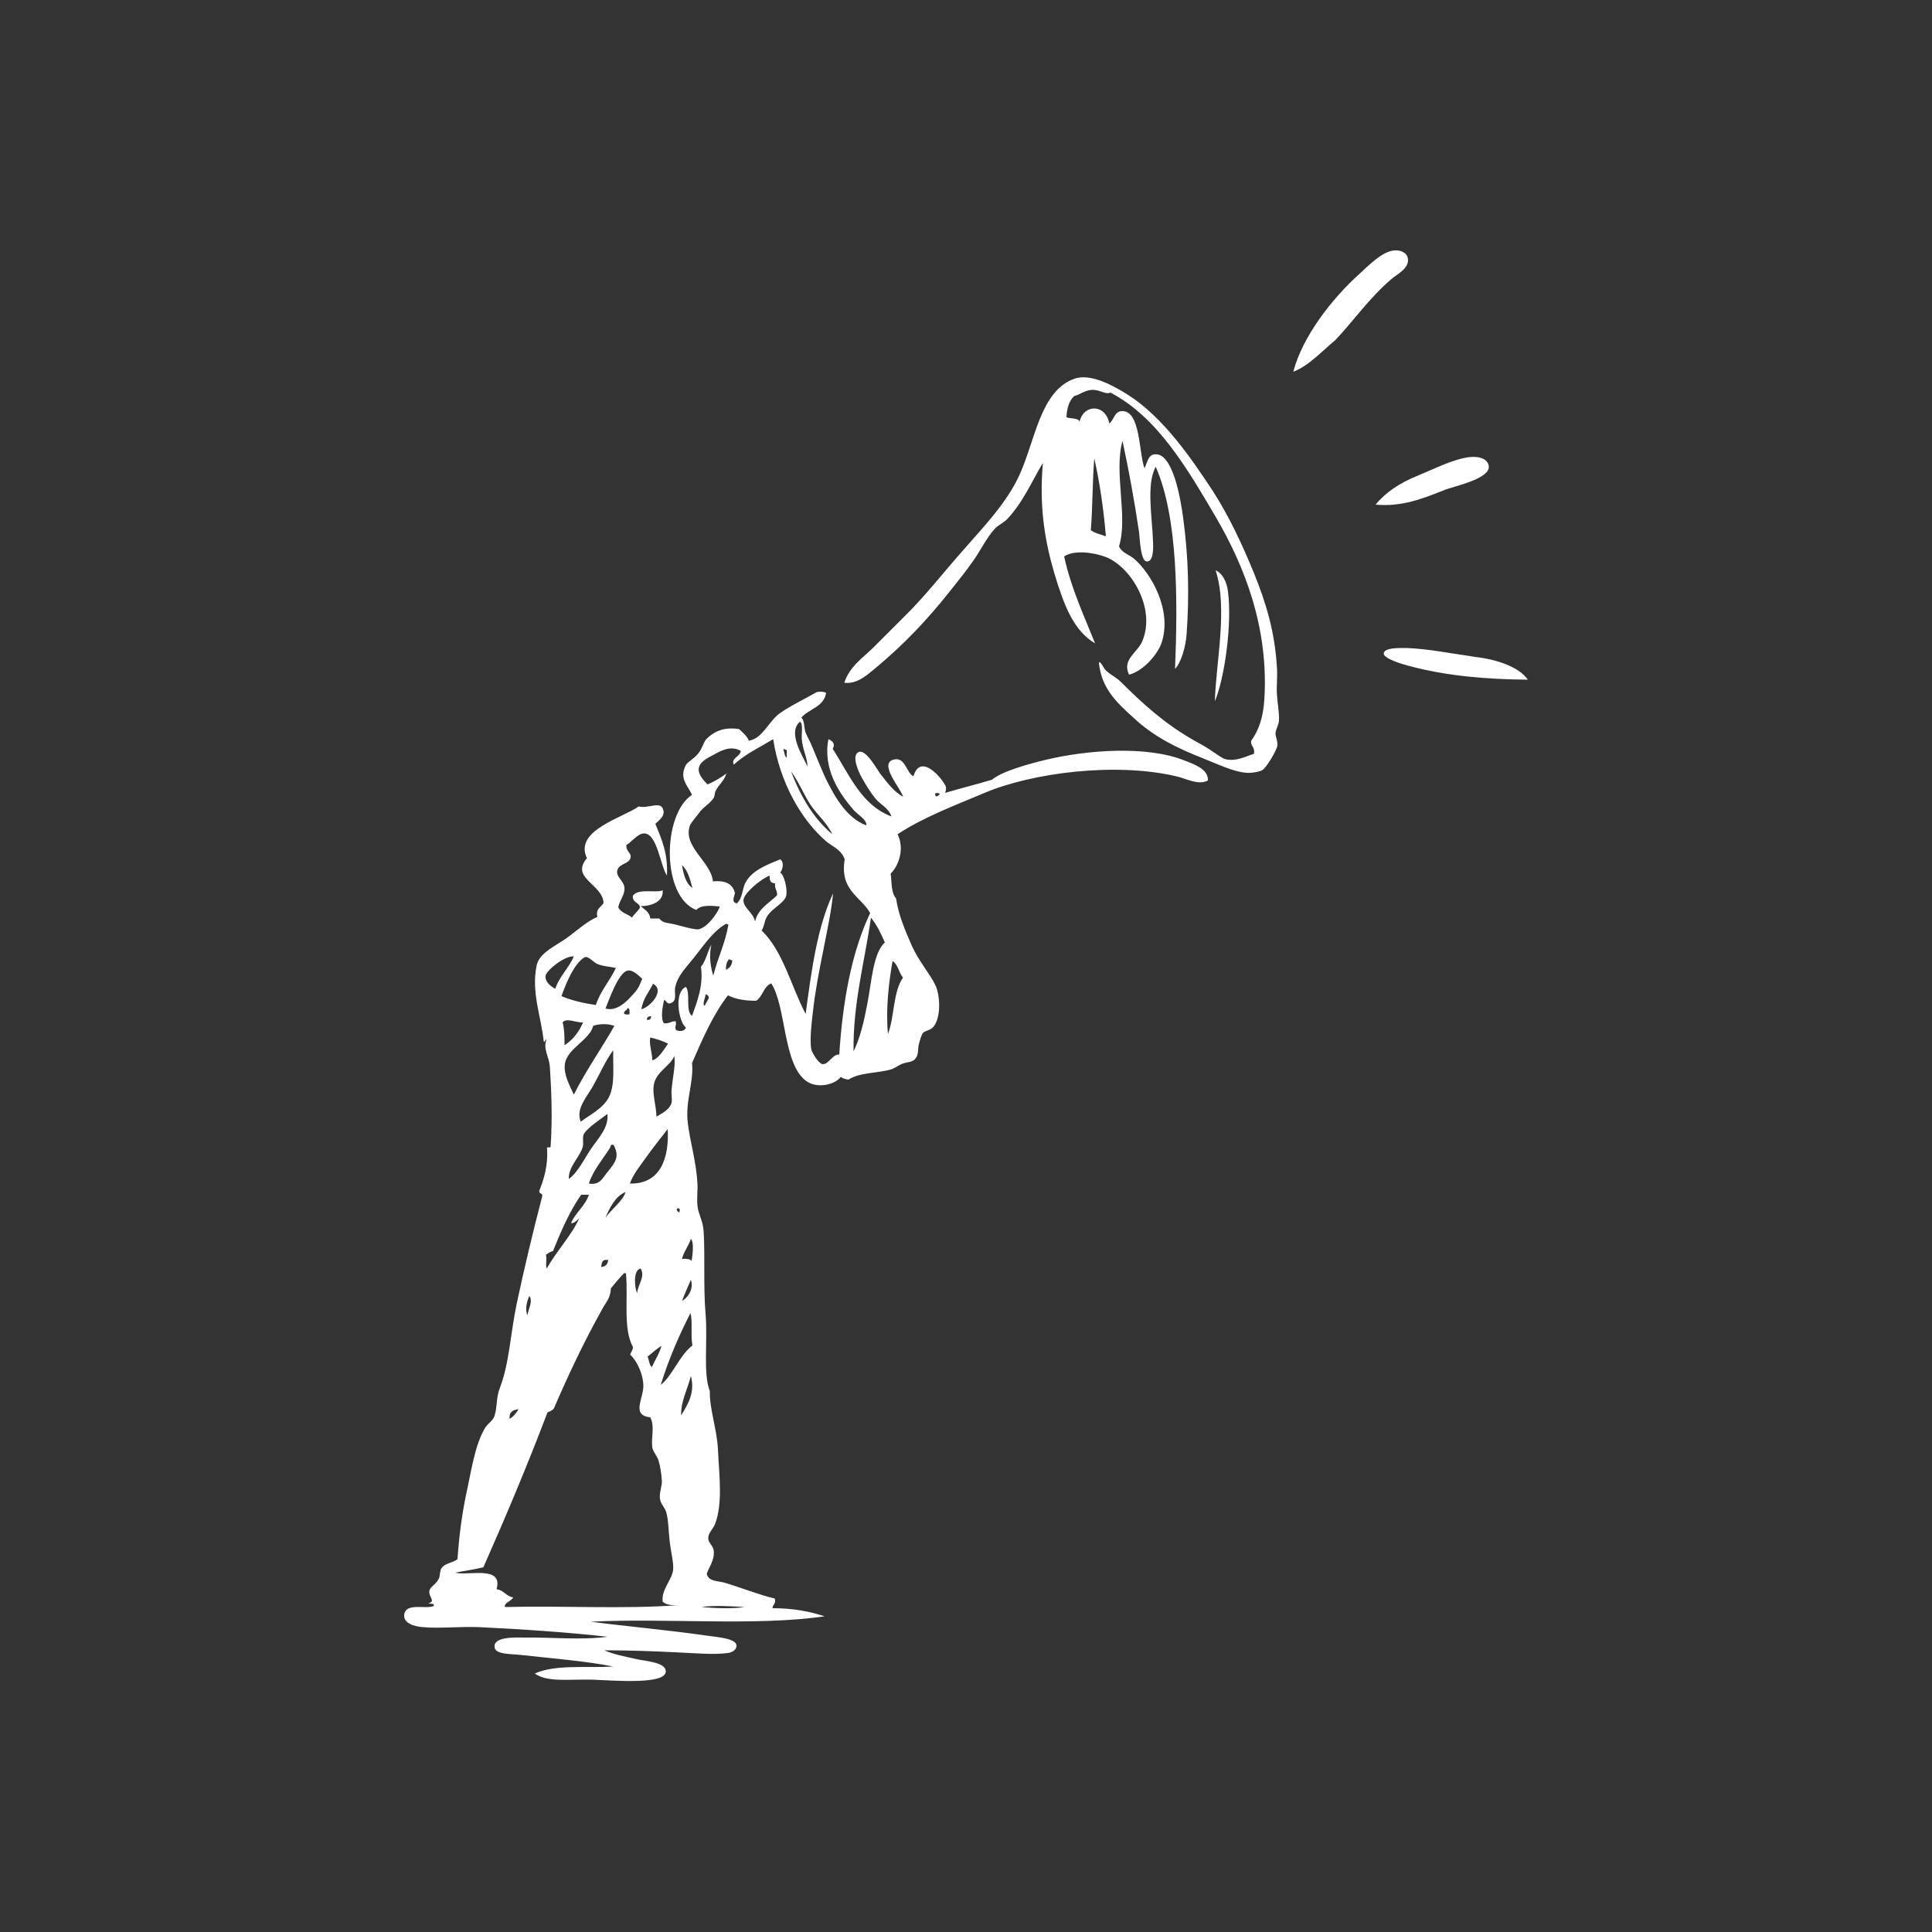 <?xml version="1.0" encoding="utf-8"?>
<!-- Generator: Adobe Illustrator 25.0.0, SVG Export Plug-In . SVG Version: 6.00 Build 0)  -->
<svg version="1.1" id="Ebene_1" xmlns="http://www.w3.org/2000/svg" xmlns:xlink="http://www.w3.org/1999/xlink" x="0px" y="0px"
	 viewBox="0 0 500 500" style="enable-background:new 0 0 500 500;" xml:space="preserve">
<rect x="0" y="0" width="500" height="500" fill="#333333" stroke="none"/>
<style type="text/css">
	.st0{fill-rule:evenodd;clip-rule:evenodd;fill:#FFFFFF;}
</style>
<g>
	<path class="st0" d="M345.6,88c-3.4,2.8-6.9,6.7-10.9,8.2c2.4-9.2,10.1-19,17.1-25.3c2.2-2,5.9-5.9,9.1-6.1
		c1.8-0.1,3.1,0.7,3.4,1.8c0.7,2.8-2.7,4.3-4.3,5.7C354.4,77.1,350.4,82.9,345.6,88z"/>
	<path class="st0" d="M284.4,171.5c0.4-0.6,1.2,1.5,1.8,2c1.1,1.1,2.6,1.7,3.9,3c5.5,5.5,11.2,10.7,18.7,15c1.2,0.7,2.8,1.5,4.3,2.5
		c1.4,0.9,3.2,2.3,4.1,2.5c2.8,0.6,5-0.7,7.3-1.4c0.4-1.8-0.9-1.9-0.7-3.4c2-2.7,3.1-6.1,3.4-10.5c1.2-18.7-5.1-34.6-12.5-47.3
		c-7.7-13.1-15.2-25.9-27.3-32.3c-1.3,0.6-2.8-0.8-4.8-0.7c-1.9,0.1-3,1.2-4.6,1.6c-1.3,1.2-1.9,3.1-2,5.5c1.1,0.4,3,0.1,3.4,1.1
		c1.1-4.6,6.7-4.6,7.7,0.5c1.3-1.1,1.3-3.1,3.2-3.2c4.9-0.3,4.4,10.8,5.9,14.8c0.7-1.4,0.9-3.4,2.5-3.6c4.9-0.8,6.9,12,7.5,16.4
		c1.4,10.4,1.6,20.1,0.9,30c-0.2,3.4-1.5,7.6-3,9.1c0.7-17.6,0.8-39.1-5-52.3c-2.5,4.5-0.9,13.1-0.7,19.3c0.1,1.9,0.1,5.3-1.6,5.2
		c-1.6,0-1.8-5.6-2-7.5c-1.2-8.1-2.7-16.3-4.3-23.7c-2.3,8.3,1.5,19.6-0.9,27.3c0.8,1.7,2.4,2,3.9,3.2c4.6,4,9.9,13.5,7.1,21.8
		c-1.1,3.1-4.8,7.3-8.4,8.2c-1.9-3.9,2.1-5.6,3.4-8.6c3.6-8.4-2.7-19.1-9.3-21.8c-3.3-1.3-8.4-1.9-10.9-0.2c1.8,8.3,5.1,15.2,8,22.5
		c-5.7-3.4-8.1-10.1-10.5-18c-2.5-8.5-4-17.3-3-28.7c-3,5-5.2,10.3-9.3,14.6c-0.9,0.9-2.3,1.5-3.2,2.5c-2.1,2.3-3.6,5.5-5.5,8.2
		s-3.9,5.2-5.9,7.7c-6,7.6-12,13.9-19.3,20c-2.2,1.8-4.8,4.3-8.2,3.9c1.4-4.3,4.9-6.5,7.5-9.1c2.7-2.7,5.4-5.4,8.2-8.2
		c5.3-5.2,9.8-11.1,15.5-17.5c4.7-5.4,10.8-11.7,14.1-18.9c4.1-8.9,5.4-21.9,14.3-25c4.1-1.4,9.7,1.6,13.7,4.1
		c9.2,5.8,16.5,16.5,22.1,25c4.3,6.7,7.6,13.9,10.5,20.9c3.2,7.9,5.6,15.5,6.1,25.3c0.1,2.2-0.2,5,0,6.8c0.1,1.7,0.6,4.5,0.5,6.4
		c-0.1,1.2-0.9,2.3-0.9,3.4c0,0.6,0.6,2.1,0.5,3c-0.1,1.1-2.7,5.6-3.9,6.4c-0.7,0.4-2.6,0.8-4.1,0.7c-3.2-0.2-7.4-2.2-10.9-3.6
		c-7.1-2.8-13.1-5.7-18.4-10.7C288.7,181.6,285,177.9,284.4,171.5z M282.3,137.2c1,0.8,2.6,1.1,3.9,1.6c-0.6-7.2-1.6-13.9-3-20.2
		C282.7,124.5,282.8,131.2,282.3,137.2z"/>
	<path class="st0" d="M356,130.6c2.5-3.1,6.2-5.6,10.9-7.5c4.4-1.8,9.2-4.3,13.4-4.8c2.8-0.3,4.9,0.6,5,2.5c0.1,3.1-8.7,5-11.2,5.9
		C368.1,129.1,362.8,131.2,356,130.6z"/>
	<path class="st0" d="M314.6,147.6c1.7,0.7,2.9,2.9,3.2,5.5c1.1,8.5-0.9,22.5-3.4,28.4C314.7,171.3,317.8,157.4,314.6,147.6z"/>
	<path class="st0" d="M395.4,175.9c-10.5-0.1-20.9-0.9-30.9-3.6c-1.6-0.4-6.5-1.9-6.4-3.2c0.2-1.5,3.8-1.4,5.9-1.4
		c5.5,0.2,11.5,1.4,17.7,2.3C387.7,170.7,393.2,172.7,395.4,175.9z"/>
	<path class="st0" d="M213.8,179.3c-0.6,3.7-4.4,4.1-6.4,6.4c0.9,1,0.6,2.6,1.1,3.9c0.5,1.3,1.3,2.5,1.8,3.9c1.1,2.6,2.2,5.4,3.4,8
		c2.5,5.1,5.6,10.3,10.5,12.1c0.2-1.5-2.2-2.7-3.4-4.1c-3.6-4.2-7.9-10.5-6.4-18.2c1.2,0.5,1.8,1.3,1.1,2.5
		c4.3,6.6,7.3,14.5,15.2,17.5c-0.7-2.2-2.8-3-4.1-4.6c-1.1-1.3-2.5-3.5-3.6-5.5c-0.6-1-2.9-5.8-0.7-6.6c1.9-0.7,4.8,4.8,5.7,5.9
		c2,2.5,3.3,4.3,5.7,5.7c-0.3-1.8-6.4-8.5-2.5-9.6c3.1-0.9,3.3,3.4,5.2,4.3c1.7-5.8,6.8-0.3,8.2,2.3c0.4,0.5,0.2,1.5,0,2
		c4-1.2,8.1-2.2,12.1-3.4c2.6-2.2,9.5-4.1,14.1-5.2c10.5-2.5,25.9-3.7,35.7,0.2c2.6,1,6.3,2.3,6.1,5.2c-2.6,1.3-5.5-0.5-8.2-1.1
		c-15.8-3.7-37.3-0.9-49.6,4.3c-8.1,3.4-16,6.4-22.5,10.7c1.8,3.7,0.4,8-1.8,10.2c0.3,2.2,0.1,5,1.4,6.4c0.6,4.2,2.3,8.2,4.1,12.3
		c1.8,4,4.6,7.1,6.1,10.2c1.2,2.6,1.5,8.2-0.5,10.7c-0.8,1-2.2,1-2.7,1.6s-0.9,2.1-1.1,3c-0.3,0.8,0,2.3-0.7,3.4
		c-0.8,1.3-1.9,1-3.6,1.6c-0.8,0.3-1.7,1-2.7,1.4c-3.6,1.1-8.4,0.8-11.2,2.7c-0.8-0.1-1.5-0.3-2-0.7c-1.7,2.2-6.3,3-8.9,1.1
		c-6.1-4.3-5.2-19.3-9.1-25.3c-2,0.8-2.2,3.4-3.9,4.5c-2.9,0-5.3-0.4-7.3-1.4c-3.9,5-6.6,11.3-9.3,17.5c0.5,5.1-1.8,9.8-1.1,15.5
		c0.6,5,2.2,10.1,2.5,15.7c0.1,1.9-0.2,3.8,0,5.7c0.2,2.2,1.4,3.8,1.6,6.6c0.4,6.5-0.1,14.6,0.5,21.4c0.6,7-0.7,15.5,1.1,20
		c-0.1,4.6,1.8,9.7,2.1,15c0.3,6.7,1.3,13.9-0.7,19.3c-0.5,1.4-1.9,2.4-1.8,3.9c0,1,1.2,1.8,1.4,3c0.3,2.6-1.2,4.3-1.8,6.1
		c0.5,2.1,3,1.8,4.6,2.3c4.1,1.2,8.8,3.1,13,4.1c0.5,1.4-0.9,1.9-0.5,2.5c5.1,0,9.5,0.8,13.4,2.1c-17.7,2.6-41.5,0.4-60.5,1.4
		c9.2,1.2,20.4,2.2,30,3.6c2.8,0.4,7.5,0.7,7.7,2.5c0.1,1.1-1.1,1.9-2.3,2c-3.5,0.5-9,0-13.7-0.2c-6.1-0.3-11.8-0.5-18.2-0.5
		c2.2,1,5.3,1.6,8.4,2.3c2.3,0.5,7.3,0.8,7.5,3c0.4,3.7-13.4,2.5-18.9,2.3c-5.6-0.2-11.8,0.8-15-1.6c5.3-2.4,13.5-1.4,20.3-1.8
		c-6.8-1.4-15.9-2.1-23.9-3c-2.7-0.3-6.6-0.1-6.8-2c-0.4-2.9,5.9-2.5,8-2.5c6.6-0.1,14.4,0.7,21.2-0.2c-9.3-1.1-22.5-2-33.2-2.5
		c-5.1-0.2-10.1,0.4-14.6,0c-2.3-0.2-5-1-4.8-3.2c0.4-3.3,5.8-1.3,7.7-2.3c0.1-0.8-1-0.4-1.4-0.7c1.9-0.4,0.1-1.6,0.2-3
		c0.1-1.3,1.6-1.6,2.5-3.4c0.3-0.7,0.2-2.1,0.7-2.7c0.9-1.3,3.1-1.4,4.1-2.3c0.4-6,1.2-12.1,2.5-18c1.2-5.6,2.1-11.7,4.6-15.9
		c0.7-1.2,2.1-1.9,2.5-3.2c0.7-2.3,0.4-4.9,1.4-7.3c2.4-6.3,2.7-13.9,4.3-21.6c2-9.4,4.2-18.6,6.6-27.8c0.3-1.1-1-0.6-0.7-1.6
		c1.2-3.1,2.2-6.3,2-10.7c-0.4-0.9,1-0.1,0.9-0.7c0.5-7.4,0.2-14.5-0.2-20.7c-0.2-2.4-1.8-4.7-0.9-6.8c-0.1-0.8-0.5,1.1-0.7,0.2
		c-0.6-6.1-3.3-12.7-1.8-19.6c0.7-3.4,5.4-5.2,8.4-7.5c2.6-2,4.9-4,7.3-5c-0.5-2.2,1-2.5,1.6-3.6c-0.2-4.9-8.7-6.4-4.3-11.6
		c-3.5-7.2,9.4-10.5,13.4-13.4c2.5,0.7,5.9-1.7,6.4,1.1c0.3,1.4-1,2.4-2.1,3.4c1.6,3.9,3.3,7.6,3,13.4c-1.7-2.6-2.5-10.6-5.7-10.9
		c-1.7-0.2-3.3,2.1-4.8,3c-0.1,1.8,1.3,1.9,1.1,3.2c-0.3,1.7-2.8,1.5-3.4,3.2c-0.6,1.7,1.6,2.8,1.8,4.5c0.2,2-1.2,3.2-1.6,5.2
		c0.7,1.5,2.5,1.7,3.6,2.7c0-0.5,2.1-2.2,2-2.7c0-1.2-2.1-1.2-1.8-3c1.4-2,6-0.6,7.7-1.4c0.3,2.7-2.5,4.1-5.7,4.1
		c1,0.9,2.3,1.5,2.5,3.2c0.8,0,1.5,0,2.3,0c0.9,1,1.2,1,3.4,1.4c1.2,0.2,5.6,1.6,6.8,1.4c2.1-0.4,4.8-3.9,5.5-5.9
		c-2.1-0.2-4.9-0.5-6.1,0.9c-9.1-3.5-8.8-24.8-1.1-29.8c-1.2-2.5-3.4-4.3-1.6-7.7c0.5-0.9,2-1.5,3.2-3c1-1.2,1.4-2.9,2-3.6
		c2.2-2.3,4.9-3.3,8.6-2.7c0.9,0.9,2,1.7,2.5,3c3.6-0.6,5-4.9,8-7.1c2.3-1.7,7-4,9.6-5.5C212.1,179,212.9,178.9,213.8,179.3z
		 M187.9,200.4c-0.5,1.7-2,2.8-2.7,4.3c-0.3,0.6-0.2,1.3-0.5,1.8c-0.8,1.3-2.4,2.2-3.4,3.4c-0.6,0.8-2.5,3.1-2.7,3.6
		c-2.1,5.6,5.4,9.4,5.9,14.6c3.2-0.3,5.1,0.6,5.7,3c-0.2,1.1-1,2.4,0.5,2.7c1.6-1.5,1.3-3.8,2.3-5.5c1.7-3.1,5.5-4.5,8.9-5.9
		c1.1,0.6,0.7,2.7,0,3.4c1.1,0.6,1.9,4.4,1.6,5.9c-0.4,2-3.7,3.3-5,5.5c-0.8,1.4-0.6,2.4-1.4,3.6c5.6,5.4,7.6,14.4,11.4,21.6
		c1.5-11.2,3-22.5,7.1-31.2c-0.7,7.8-4.1,20.2-5.2,30.5c-0.4,3.4-0.8,6.7-0.5,9.6c0.2,1.2,2,4,3,4.1c1.6,0.1,2.5-2.6,4.3-2.5
		c0.9-13.9,3.2-26.5,8-36.6c-2.5-4.4-7.9-5.8-6.6-13.9c-0.8-2.4-2.9-3.2-4.6-4.5c-6.7-5.7-12.2-15.5-13.9-26.6
		c-3.5,2.1-7.3,3.9-10.2,6.6c-0.8-1.8,1.7-2,1.8-3.6c-2.9-1.5-5.3,0.1-7.7,1.4c-4.4,2.2-3.8,4.4-0.9,7.3c2-0.8,3.6-1.9,5.2-3
		C188.1,200.2,187.9,200.3,187.9,200.4z M207.5,191.3c-0.1-1.4,0.4-4.2-0.5-4.5c-3.2,2.8,0.6,8.6,2,11.6
		C208.9,196,207.7,193.9,207.5,191.3z M203.6,196.1c0-0.7,0-1.4,0-2c-0.4,0-0.5-0.3-0.9-0.2C203,194.6,203,195.7,203.6,196.1z
		 M215.4,215.9c-1.4-3-3.9-5-5.7-7.7c-1.8-2.8-3-5.9-5-8.6C207.2,206.1,210.5,211.8,215.4,215.9z M242,205.4c0,0.3,0.1,0.5,0.2,0.7
		c0.6,0,0.8-0.4,1.1-0.7C242.9,205.4,242.5,205,242,205.4z M179.2,229.8c-0.6-2.2-1.2-4.6-2.7-5.9
		C176.9,226.3,177.5,228.7,179.2,229.8z M200.6,228.6c-1.2,0-1.5-0.8-1.4-2c-2.2,0.8-6.8,4.6-6.8,6.4c0,2,2.6,3.2,3,5.5
		c0.8-3.4,3.6-4.7,5.7-6.8C201.2,230.4,200.4,230,200.6,228.6z M220.9,272.1c1.7-3.5,2.7-7.7,3.6-12.5c1.1-5.8,1.5-13,4.5-15.7
		c-1-2.3-2.1-4.6-3.6-6.4C223.8,248.8,220.7,259.8,220.9,272.1z M187.9,239.1c-2.7,1.4-5.2,4.7-7.5,7.7c-2.3,3.1-5.1,5.5-5.7,8.9
		c-0.2,1.2,0.6,3.4-1.1,3.9c-1.1,0.6-1.6-1.6-1.8-0.5c-0.3,1.4-0.9,4.4,0,5.7c1.4,0.2,1.7-0.5,3-0.5c0.5,0.7-0.4,1.5,0.2,2.3
		c0.9,0.4,2.3,0.3,2.5-0.7c-1.7-1.1-3.3-9,0-10.5c1.3,1.7-0.2,6.3,1.6,7.5c1.3-3.6,3-7.9,2.3-12.7c1.3-1.5,1.7-4,2.7-5.7
		c-0.6,2.6-0.3,5.5,0.5,8c1.1-4.6,3.1-8.3,3.9-13.2C188.3,239.2,188.2,239.1,187.9,239.1z M141.2,252.5c-0.2,1.4,1,2.6,2.5,3.4
		c1.1-3.3,3.5-5.3,4.8-8.4C145.9,247.4,141.4,251.2,141.2,252.5z M154.4,249.4c-0.8-0.4-2.3-2.2-3.2-1.6c-2.6,1.6-4.6,6.4-5.9,10
		c2.6,1.1,5.6,1.8,8.9,2.3c1.2-3.7,3.6-6.2,5.2-9.6C157.5,250.1,156,250.1,154.4,249.4z M187.9,251c0.9-0.5,1.6-1.2,1.6-2.5
		c-0.4,0.1-0.5-0.3-0.9-0.2C188.1,248.9,187.8,249.8,187.9,251z M229.8,267.6c1.7-4.4,1.3-10.9,3.9-14.6c-1.1-1.3-1.3-3.4-2.7-4.3
		C230,254.3,229.2,261.3,229.8,267.6z M162.4,251.2c-2.4,0.5-4.9,7.9-5.7,9.8c3.1,0.9,5.8-2.1,7.7-4.3c0.9-1,1.4-2.4,1.8-3.4
		C165.1,252.3,163.7,250.9,162.4,251.2z M169,254.6c-1,2.1-2.6,3.8-3,6.6C168.3,260.6,172.2,256.3,169,254.6z M182.4,260.3
		c0.3-1.1,2-2.4,0.2-3C182.6,258.2,181.6,260,182.4,260.3z M161.5,262.3c0.3,0.3,0.8,0.3,1.4,0.2c0-0.6,0.2-1.6-0.5-1.6
		C162.3,261.6,161.4,261.5,161.5,262.3z M167.4,263.9c0.8,0.2,1.1-0.3,1.1-0.9C167.8,263,167.4,263.3,167.4,263.9z M145.6,264.6
		c0.5,1.6,0.5,4.5,0.5,5.9c2.2-1.4,3.7-3.4,4.8-5.9C149,264.7,146.6,263.3,145.6,264.6z M153.5,265.5c-0.8,3.6-6.7,5.8-7.3,9.8
		c-0.4,2.8,1.2,5.5,2.3,8c3.1-6.2,7.4-12.3,10.5-17.8C157.5,264.9,155,264.9,153.5,265.5z M168.8,274.4c1.6-0.3,3-2.8,4.1-4.3
		c-1.4-0.7-2.9-1.2-4.6-1.6C167.9,270.1,168.8,272.4,168.8,274.4z M153.5,281c-1.5,2.8-4.6,5.9-3.2,9.3c2.3-1.8,5.8-3.4,7.3-6.4
		c1.6-3.2,1-7.7,1.1-12.1C156.7,274.5,155.3,277.8,153.5,281z M169.2,280.8c-0.4,2.4,0.6,5.2,0.7,8.2c1-0.7,3.3-1.6,3.9-3.6
		c0.2-0.9-0.1-2.2,0-3.2c0.2-3.1,1.1-6.4,0.7-8.9C173.5,275.9,169.7,277.4,169.2,280.8z M151,293.7c-0.3,1,0.1,2.2-0.2,3.2
		c-0.9,2.8-3.7,5-3.6,8.2c2.3-1.6,3.9-5,5.7-7.7s4.7-5.5,4.3-9.1C155.9,289.3,151.6,292.1,151,293.7z M167.6,299
		c-1.7,2.4-3.7,4.8-4.6,7.3c8,0.2,10.2-6.7,9.8-14.1C171.2,294.3,169.3,296.6,167.6,299z M157.4,303.1c2.1-2.6,2.9-3.9,1.4-6.8
		c-0.9-0.2-0.7,0.3-0.9,0.7c-1.6,2.6-4.5,6-5.5,9.3C155.4,306.8,156,304.7,157.4,303.1z M156.7,315.1c1.6-2.2,4.5-4.3,5.2-6.6
		C159.2,309.5,157.6,313,156.7,315.1z M147.8,316.5c1.2-2.8,3.6-4.3,4.6-7.3c-0.7,0-1.4,0-2,0c-3,4.3-5.2,9.4-7.3,14.6
		c-0.8,0.1-1.2,0.6-1.8,0.9c0.3,1.5-0.2,2.5,0.2,3.6c2.5-4.5,6.5-8.7,8.4-13C149.4,315.8,148.3,316.8,147.8,316.5z M175.8,313.8
		c0.1-0.5,0.4-1.1-0.5-1.1C174.9,313.1,175.4,313.6,175.8,313.8z M176.5,325.8c1.1-0.1,2,0,2.5,0.5c0.2-1.4,0.7-4.7-0.2-5.7
		C178.2,322.5,177,323.8,176.5,325.8z M155.6,327.9c1.1-0.1,1.7-0.7,1.8-1.8C155.9,325.8,155.7,326.7,155.6,327.9z M164.9,334.7
		c0.1-2.2,2.2-4.3,0.9-6.4C163.8,328.6,164.2,333.3,164.9,334.7z M163.8,348.6c-2.6-4.8-1.2-12.3-1.8-19.1c-0.2,0-0.3,0-0.5,0
		c-1.2,1.2-2.3,2.6-3.4,3.9c-0.1,2.6-1.3,3.6-2.3,5.5c-4.7,8.4-8.7,16.9-12.5,25.7c-0.5,0.4-0.9,0.7-1.6,0.9
		c-5.2,13.7-10.8,27-16.6,40.1c-2.3,0.6-4.8,0.9-7.3,1.4c3.4,0.9,12.5-2,10.7,4.3c1.9,0.2,2.4,1.8,4.3,2.1c-0.4,1-2.5,1.4-2.1,2.5
		c15.2-0.4,30.4,0.6,45.1-0.5c-1.8,0.1-3.4,0-4.3-0.9c-0.4-3.1,2.4-5.6,2.7-8.2c0.2-1.8-0.6-4.8-0.9-7.5c-0.3-2.6-0.3-5.6-0.9-7.5
		c-0.4-1.3-1.4-2-1.6-3.4c-0.2-1.6,0.5-3.2,0.5-4.5c-0.1-1.8-0.4-3.9-0.9-5.5c-0.5-1.4-1.4-2.1-1.6-3.4c-0.3-2.7,0.7-5.3-0.5-7.7
		c-4.9-0.5-1.9-4.6-1.8-8c0-3.4-1.9-6.9-3.4-8.2C163.3,349.8,163.8,349.5,163.8,348.6z M176.5,336.7c1.5-0.9,3.1-3,2.3-5.5
		C178,333.1,177.2,334.8,176.5,336.7z M136.5,340.4c0.2-1.5,1.5-3.7,0.5-5C136.4,336.6,135.8,338.8,136.5,340.4z M171,358.4
		c3-2.3,4.8-7.6,8.2-10.2c-0.5-2.5,0.1-6-0.5-8.4C175.8,345.5,173.1,351.6,171,358.4z M167.6,351.1c0.4,0.9,0.4,2.2,1.1,2.7
		c0.8-1.8,1.9-3.4,2.5-5.5C169.9,349.1,168.8,350.1,167.6,351.1z M176.3,366.3c1.5-2.6,3.7-5.7,2.5-10.2
		C178,359.4,176.1,362.8,176.3,366.3z M131.9,367.2c1-0.6,1.7-1.5,2.3-2.5C132.7,364.9,131.7,365.4,131.9,367.2z M192.7,415.9
		c-3.4-0.2-7.8-0.5-11.2,0C184.8,416.2,189.4,416.4,192.7,415.9z"/>
</g>
</svg>
